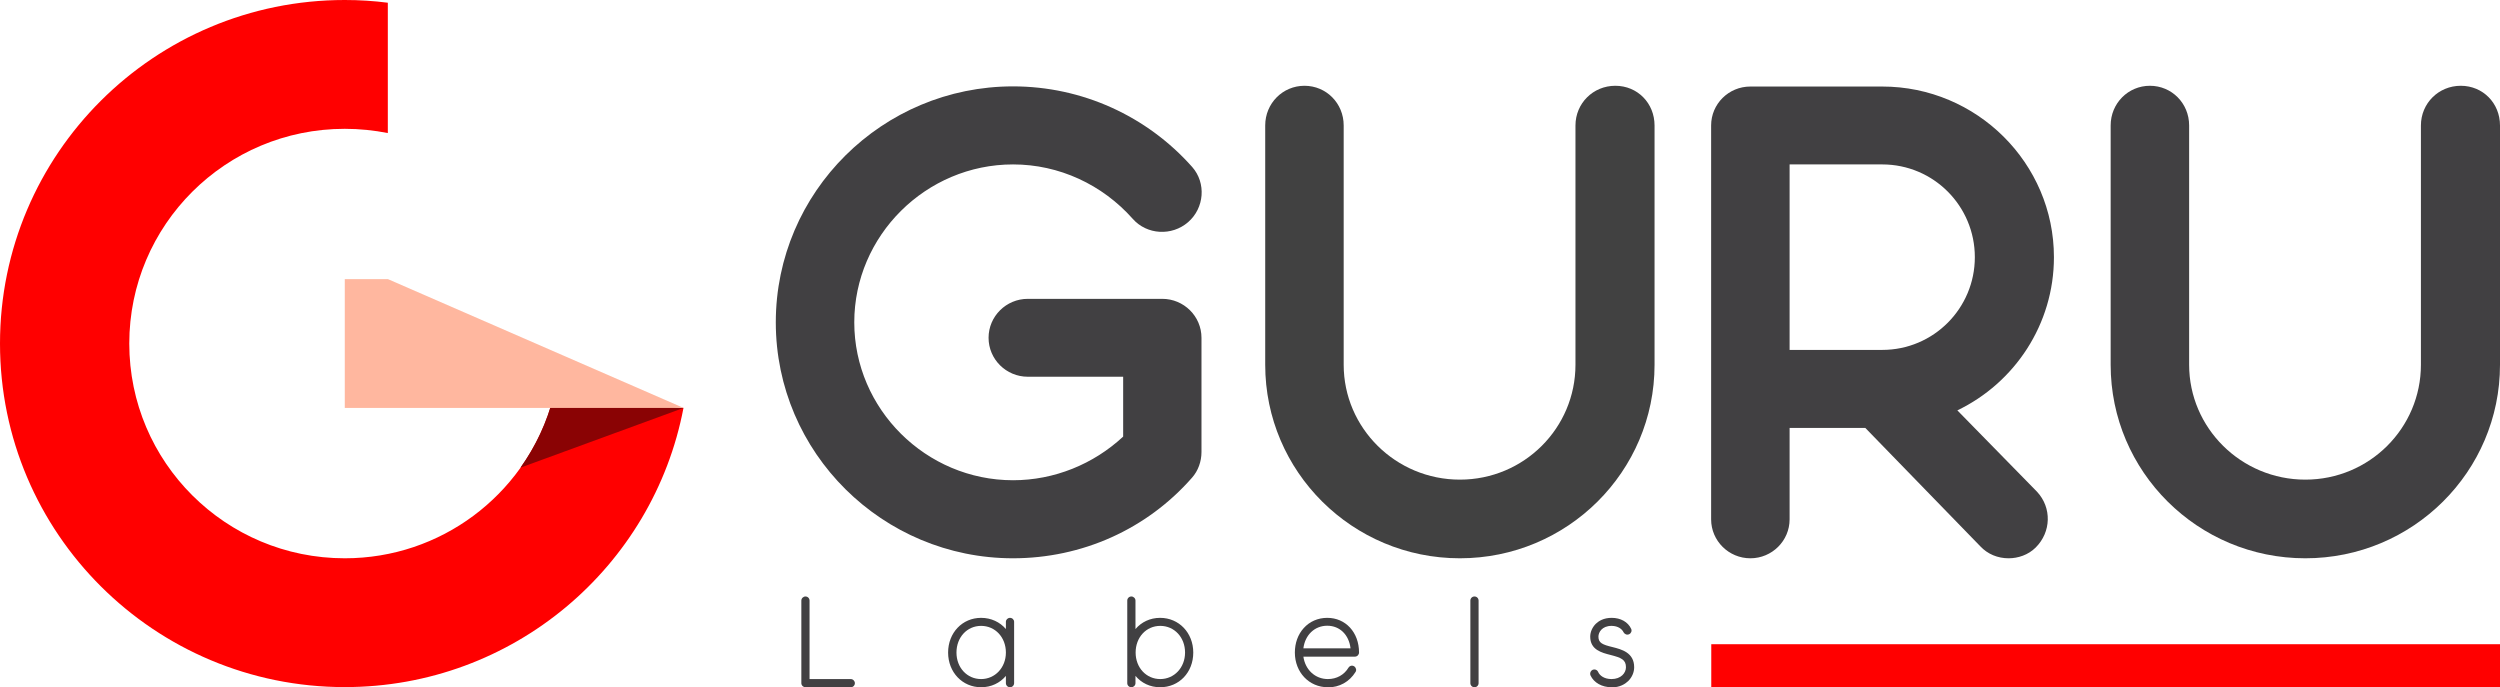 <svg width="251" height="69" viewBox="0 0 251 69" fill="none" xmlns="http://www.w3.org/2000/svg">
<g clip-path="url(#clip0_201_2)">
<path d="M85.418 69H80.867C80.653 69 80.455 68.817 80.455 68.589V60.297C80.455 60.069 80.653 59.886 80.867 59.886C81.096 59.886 81.279 60.069 81.279 60.297V68.178H85.418C85.647 68.178 85.83 68.376 85.83 68.589C85.83 68.817 85.647 69 85.418 69Z" fill="#414042"/>
<path d="M101.817 62.427V68.589C101.817 68.817 101.634 69 101.405 69C101.176 69 100.992 68.817 100.992 68.589V67.859C100.397 68.574 99.511 69 98.504 69C96.625 69 95.19 67.494 95.19 65.516C95.19 63.538 96.61 62.032 98.504 62.032C99.511 62.032 100.397 62.458 100.992 63.157V62.427C100.992 62.214 101.176 62.032 101.405 62.032C101.634 62.032 101.817 62.214 101.817 62.427ZM100.992 65.516C100.992 63.994 99.924 62.838 98.504 62.838C97.083 62.838 96.03 63.994 96.03 65.516C96.03 67.037 97.099 68.178 98.504 68.178C99.908 68.178 100.992 67.022 100.992 65.516Z" fill="#414042"/>
<path d="M119.804 65.516C119.804 67.509 118.384 69 116.476 69C115.468 69 114.598 68.574 114.002 67.859V68.589C114.002 68.817 113.804 69 113.59 69C113.361 69 113.177 68.817 113.177 68.589V60.297C113.177 60.069 113.361 59.886 113.59 59.886C113.804 59.886 114.002 60.069 114.002 60.297V63.157C114.598 62.458 115.468 62.032 116.476 62.032C118.369 62.032 119.804 63.538 119.804 65.516ZM118.98 65.516C118.98 63.994 117.911 62.838 116.491 62.838C115.071 62.838 114.017 63.994 114.017 65.516C114.017 67.037 115.086 68.178 116.491 68.178C117.896 68.178 118.98 67.022 118.98 65.516Z" fill="#414042"/>
<path d="M133.318 69C131.425 69 130.004 67.494 130.004 65.516C130.004 64.572 130.31 63.705 130.89 63.066C131.486 62.397 132.325 62.032 133.257 62.032C135.104 62.032 136.448 63.492 136.448 65.516C136.448 65.729 136.265 65.927 136.036 65.927H130.86C131.043 67.235 132.035 68.178 133.318 68.178C134.188 68.178 134.952 67.767 135.395 67.022C135.532 66.824 135.776 66.779 135.96 66.9C136.143 67.022 136.219 67.281 136.097 67.463C135.486 68.452 134.478 69.015 133.303 69.015L133.318 69ZM130.86 65.09H135.593C135.44 63.751 134.524 62.823 133.257 62.823C131.989 62.823 131.028 63.751 130.86 65.09Z" fill="#414042"/>
<path d="M148.45 60.297V68.589C148.45 68.817 148.267 69 148.038 69C147.809 69 147.625 68.817 147.625 68.589V60.297C147.625 60.069 147.809 59.886 148.038 59.886C148.267 59.886 148.45 60.069 148.45 60.297Z" fill="#414042"/>
<path d="M161.796 69C160.834 69 160.024 68.543 159.688 67.813C159.597 67.6 159.688 67.357 159.902 67.25C160.116 67.159 160.36 67.25 160.452 67.463C160.605 67.813 161.047 68.178 161.796 68.178C162.742 68.178 163.246 67.57 163.246 66.992C163.246 66.231 162.773 66.033 161.704 65.759C160.803 65.531 159.658 65.242 159.658 63.918C159.658 63.447 159.872 62.975 160.223 62.625C160.513 62.351 161.002 62.032 161.811 62.032C162.712 62.032 163.445 62.442 163.765 63.127C163.872 63.34 163.765 63.583 163.567 63.675C163.353 63.781 163.109 63.675 163.002 63.477C162.864 63.173 162.467 62.838 161.796 62.838C160.834 62.838 160.482 63.492 160.482 63.918C160.482 64.557 160.895 64.725 161.902 64.968C162.803 65.196 164.071 65.516 164.071 66.992C164.071 67.494 163.857 67.996 163.475 68.376C163.17 68.665 162.651 69.015 161.796 69.015V69Z" fill="#414042"/>
<path d="M55.26 40.959C52.496 49.707 44.297 56.052 34.616 56.052C22.66 56.052 12.979 46.406 12.979 34.492C12.979 22.579 22.66 12.933 34.616 12.933C36.097 12.933 37.548 13.085 38.937 13.359V0.274C37.517 0.091 36.082 0 34.616 0C15.498 0 0 15.443 0 34.492C0 53.542 15.498 68.985 34.616 68.985C51.519 68.985 65.582 56.919 68.621 40.959H55.26Z" fill="#FF0000"/>
<path d="M68.621 40.959L55.581 39.757C54.924 42.374 53.779 44.808 52.252 46.953L68.621 40.959Z" fill="#8A0304"/>
<path d="M68.636 40.959H34.616V28.026H38.953L68.636 40.959Z" fill="#FFB79F"/>
<path d="M101.71 56.052C88.609 56.052 77.89 45.462 77.89 32.362C77.89 19.262 88.609 8.672 101.71 8.672C108.627 8.672 115.147 11.639 119.698 16.767C121.118 18.38 120.919 20.89 119.285 22.305C117.651 23.72 115.147 23.583 113.727 21.97C110.673 18.532 106.337 16.508 101.71 16.508C92.961 16.508 85.769 23.659 85.769 32.362C85.769 41.065 92.961 48.216 101.71 48.216C105.848 48.216 109.788 46.603 112.765 43.834V37.824H103.191C101.023 37.824 99.252 36.075 99.252 33.914C99.252 31.753 101.023 30.004 103.191 30.004H116.689C118.858 30.004 120.629 31.753 120.629 33.914V45.386C120.629 46.33 120.293 47.273 119.682 47.958C115.132 53.146 108.627 56.052 101.695 56.052H101.71Z" fill="#414042"/>
<path d="M146.572 56.052C135.776 56.052 127.027 47.349 127.027 36.622V12.598C127.027 10.377 128.783 8.612 130.967 8.612C133.15 8.612 134.906 10.361 134.906 12.598V36.622C134.906 42.967 140.128 48.155 146.572 48.155C153.016 48.155 158.177 42.967 158.177 36.622V12.598C158.177 10.377 159.948 8.612 162.177 8.612C164.407 8.612 166.117 10.361 166.117 12.598V36.622C166.117 47.349 157.367 56.052 146.572 56.052Z" fill="#414141"/>
<path d="M204.52 49.373C206.016 50.985 205.94 53.42 204.382 54.972C203.634 55.717 202.611 56.052 201.664 56.052C200.58 56.052 199.557 55.641 198.809 54.835L187.28 42.967H179.676V52.142C179.676 54.302 177.905 56.052 175.737 56.052C173.568 56.052 171.797 54.302 171.797 52.142V12.598C171.797 10.438 173.553 8.688 175.737 8.688H188.975C198.473 8.688 206.215 16.387 206.215 25.82C206.215 32.56 202.275 38.433 196.518 41.202L204.52 49.373ZM179.676 35.131H188.975C194.136 35.131 198.274 30.947 198.274 25.82C198.274 20.692 194.136 16.508 188.975 16.508H179.676V35.131Z" fill="#414042"/>
<path d="M231.455 56.052C220.66 56.052 211.91 47.349 211.91 36.622V12.598C211.91 10.377 213.666 8.612 215.85 8.612C218.033 8.612 219.789 10.361 219.789 12.598V36.622C219.789 42.967 225.011 48.155 231.455 48.155C237.899 48.155 243.06 42.967 243.06 36.622V12.598C243.06 10.377 244.831 8.612 247.06 8.612C249.29 8.612 251 10.361 251 12.598V36.622C251 47.349 242.251 56.052 231.455 56.052Z" fill="#414042"/>
<path d="M251 64.679H171.812V68.985H251V64.679Z" fill="#FF0000"/>
</g>
<defs>
<clipPath id="clip0_201_2">
<rect width="251" height="69" fill="white"/>
</clipPath>
</defs>
</svg>
